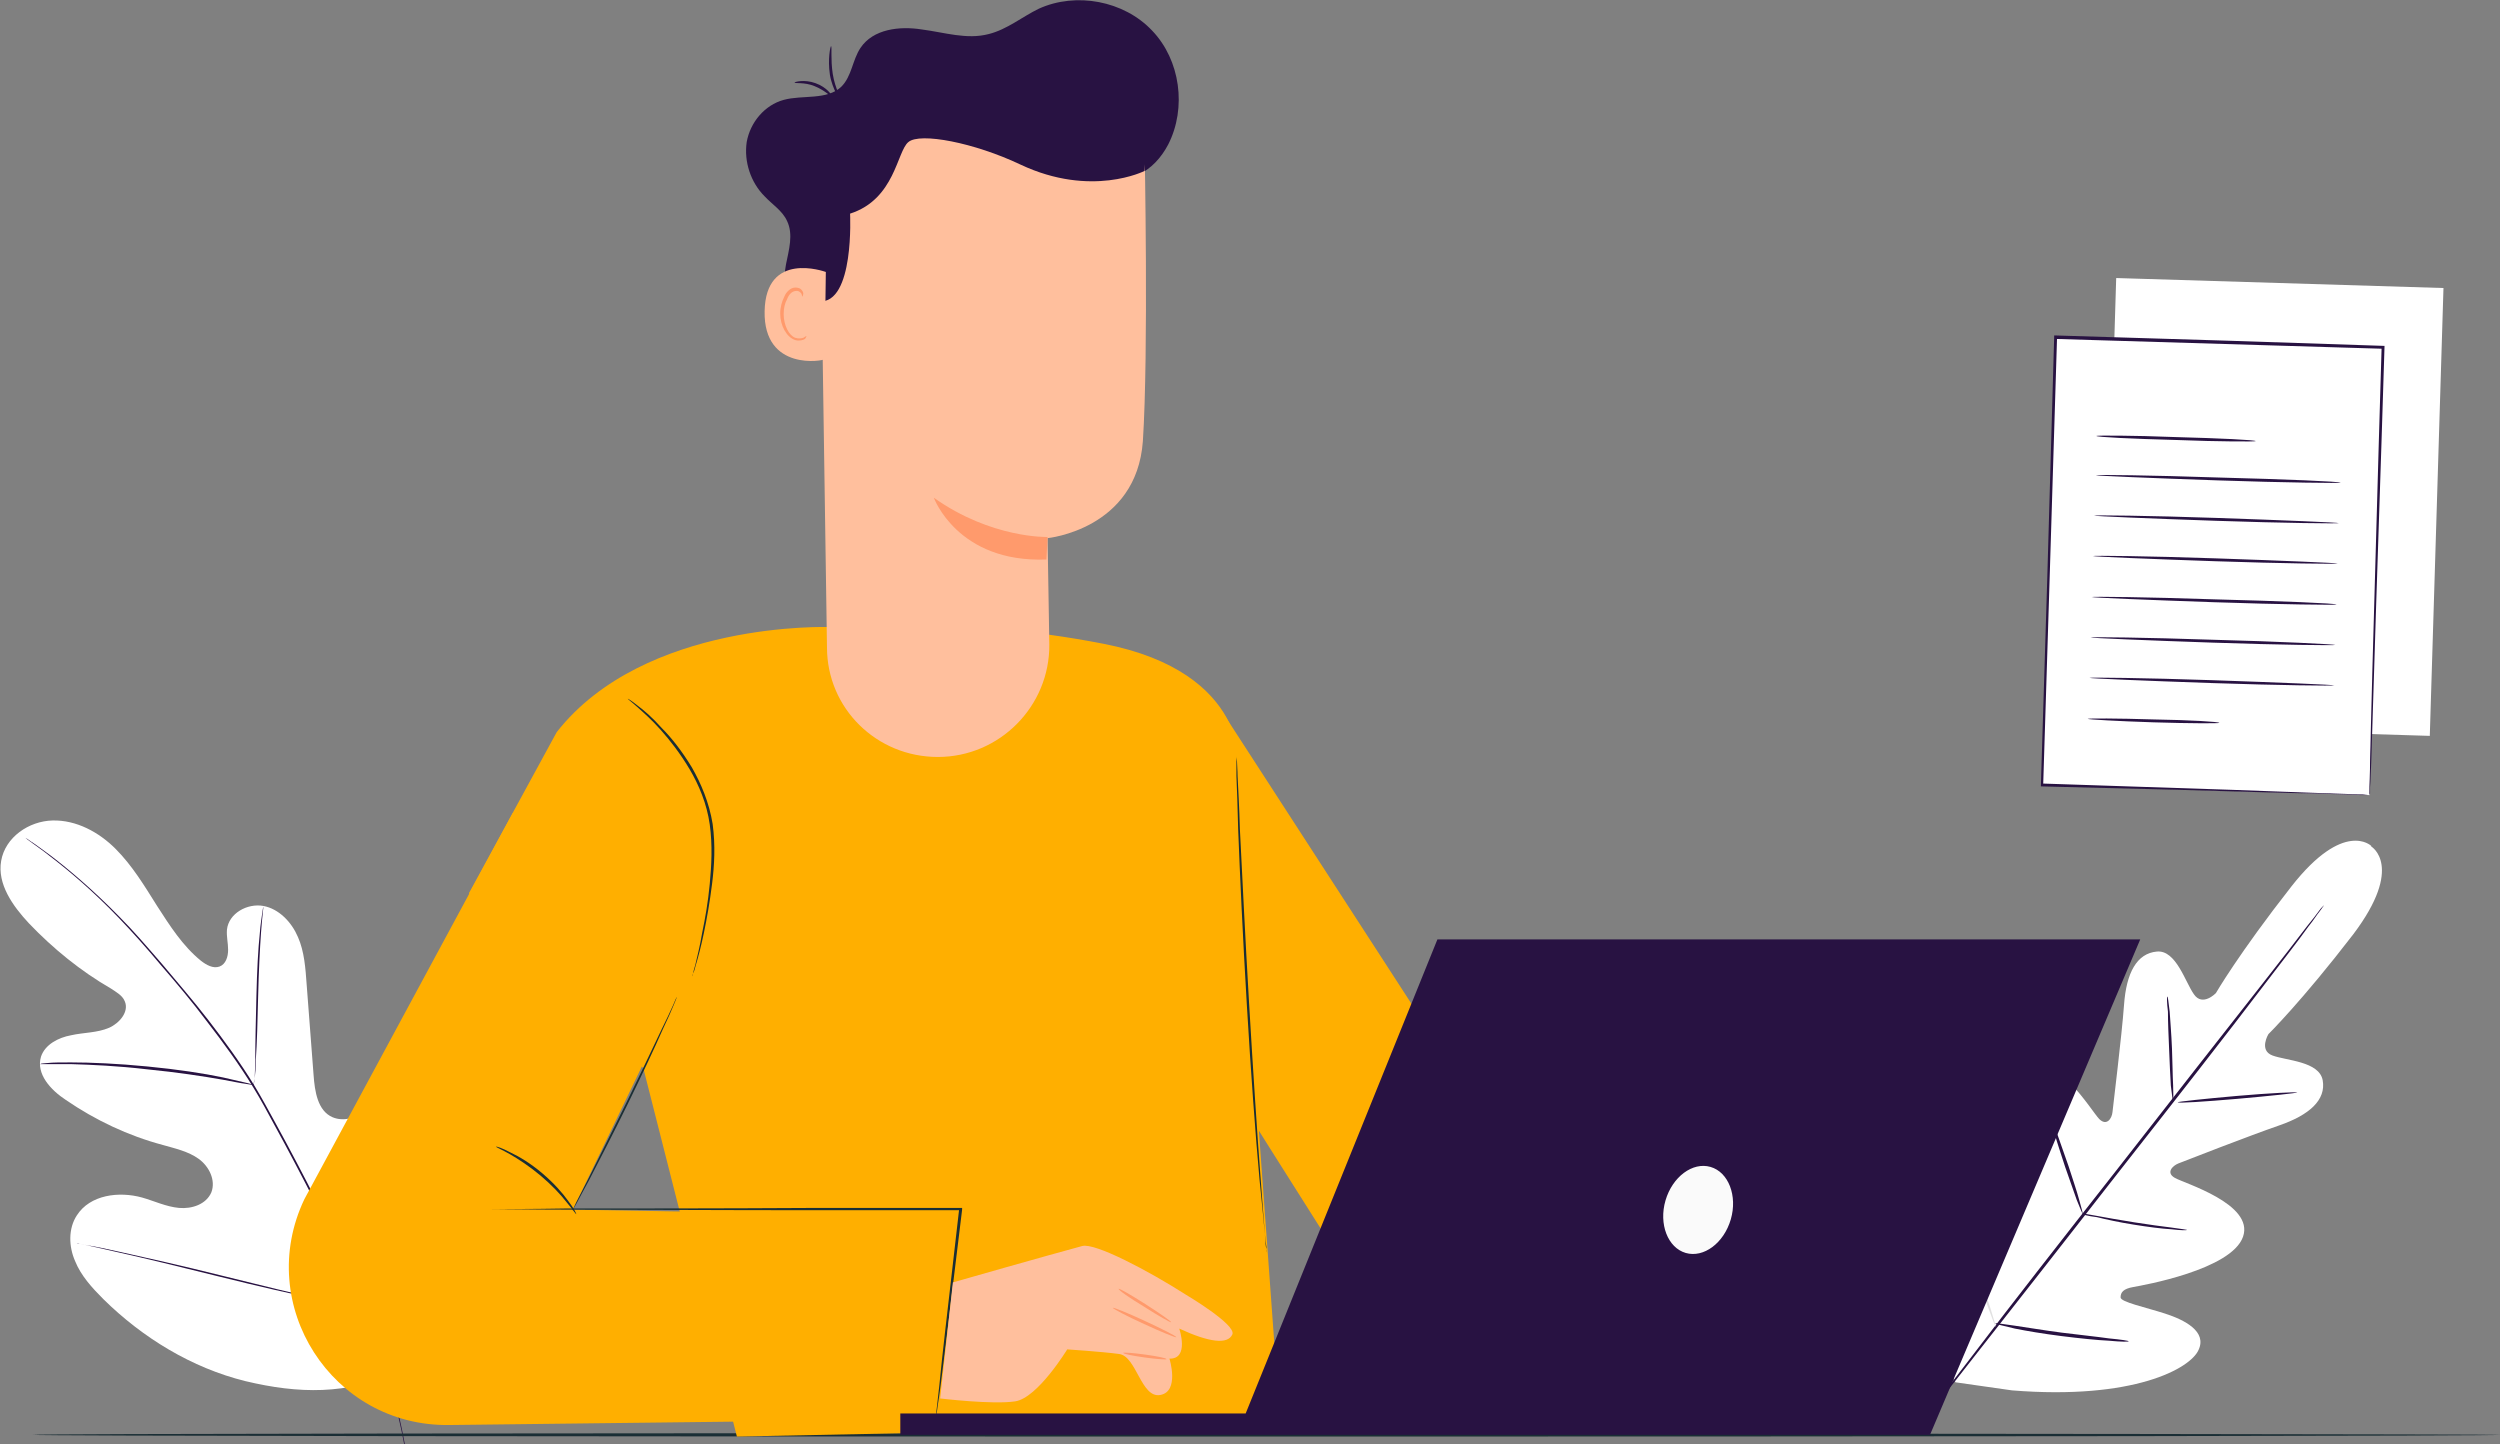 <svg width="599" height="346" viewBox="0 0 599 346" fill="none" xmlns="http://www.w3.org/2000/svg">
<rect x="0" y="0" width="599" height="346" fill="#808080" stroke="none"/>
<g clip-path="url(#clip0_2168_5674)">
<path d="M95.198 328.707C114.293 313.074 116.784 286.65 114.155 263.408C113.739 259.535 113.739 255.384 111.664 252.064C109.45 248.744 104.884 246.807 101.563 248.744C98.796 250.404 97.689 253.862 96.305 256.768C94.368 260.641 91.462 263.962 87.726 266.313C85.374 267.835 82.33 268.804 79.701 267.697C76.103 266.175 75.411 261.471 75.134 257.598C74.581 250.404 74.028 243.21 73.474 235.878C73.197 232.004 72.921 227.992 71.398 224.533C69.876 220.936 66.832 217.754 63.096 217.063C59.222 216.371 54.794 218.861 54.379 222.735C54.241 224.395 54.656 225.917 54.656 227.577C54.656 229.237 54.102 231.036 52.58 231.589C51.058 232.142 49.398 231.174 48.152 230.205C43.725 226.609 40.681 221.766 37.636 217.063C34.592 212.221 31.686 207.379 27.674 203.367C23.661 199.355 18.265 196.449 12.592 196.588C6.918 196.726 1.245 200.6 0.277 206.272C-0.692 211.806 3.044 217.063 6.918 221.213C12.73 227.3 19.372 232.696 26.567 236.846C27.812 237.676 29.334 238.506 29.888 239.89C30.995 242.38 28.642 245.147 26.152 246.253C23.246 247.499 20.064 247.36 17.019 248.052C13.975 248.605 10.793 250.265 9.824 253.171C8.579 257.321 12.177 261.195 15.774 263.547C22.831 268.389 30.718 272.124 39.02 274.337C41.926 275.168 45.108 275.859 47.599 277.658C50.09 279.456 51.75 282.776 50.643 285.682C49.398 288.587 45.938 289.694 42.894 289.417C39.85 289.14 36.944 287.757 34.039 286.927C28.504 285.405 21.586 286.235 18.403 291.215C16.328 294.397 16.466 298.686 17.988 302.145C19.372 305.603 22.001 308.509 24.768 311.275C34.177 320.545 45.938 327.738 58.807 330.92C71.537 333.964 83.16 334.241 95.198 328.707Z" fill="white"/>
<path d="M96.997 346C95.336 336.869 92.431 326.078 88.003 314.596C83.575 303.113 77.625 290.939 70.983 278.349C69.323 275.168 67.662 272.124 66.002 269.08C64.342 266.037 62.681 262.993 61.021 260.226C57.562 254.554 53.687 249.297 49.951 244.455C46.215 239.613 42.341 235.186 38.882 231.036C35.284 226.885 31.963 223.012 28.642 219.691C22.139 213.051 16.328 208.209 12.177 205.027C10.101 203.505 8.441 202.26 7.334 201.568C6.78 201.153 6.365 200.876 6.088 200.738C5.812 200.6 5.673 200.461 5.673 200.461C5.673 200.461 5.812 200.6 6.088 200.738C6.365 201.015 6.78 201.292 7.334 201.707C8.441 202.537 10.101 203.643 12.177 205.303C16.328 208.485 22.139 213.327 28.504 219.968C31.687 223.288 35.146 227.162 38.605 231.312C42.203 235.463 45.939 239.89 49.675 244.87C53.41 249.712 57.285 254.969 60.744 260.641C62.543 263.547 64.065 266.452 65.725 269.495C67.386 272.539 69.046 275.583 70.707 278.765C77.348 291.354 83.298 303.528 87.726 314.872C92.154 326.355 95.198 337.008 96.858 346.138" fill="#281242"/>
<path d="M60.744 260.088C60.744 260.088 60.882 259.535 61.021 258.428C61.159 257.321 61.298 255.799 61.298 253.863C61.574 249.989 61.713 244.593 61.851 238.645C61.989 232.696 62.266 227.3 62.543 223.427C62.681 221.49 62.82 219.968 62.958 218.861C63.096 217.755 63.096 217.201 63.096 217.201C63.096 217.201 62.958 217.755 62.82 218.861C62.681 219.968 62.404 221.49 62.266 223.427C61.851 227.3 61.574 232.696 61.436 238.645C61.298 244.593 61.159 249.851 61.159 253.863C61.159 255.799 61.021 257.321 61.021 258.428C60.744 259.535 60.744 260.088 60.744 260.088Z" fill="#281242"/>
<path d="M9.547 254.969H17.158C21.862 255.108 28.227 255.384 35.284 256.214C42.341 256.906 48.706 257.874 53.41 258.705C55.763 259.12 57.562 259.535 58.807 259.673C59.36 259.811 59.914 259.811 60.329 259.95C60.606 259.95 60.882 260.088 60.882 259.95C60.882 259.95 60.744 259.811 60.329 259.811C59.914 259.673 59.499 259.535 58.807 259.396C57.562 259.12 55.763 258.705 53.41 258.151C48.844 257.183 42.479 256.214 35.284 255.523C28.227 254.831 21.724 254.554 17.019 254.554C14.667 254.554 12.73 254.554 11.485 254.693C10.931 254.693 10.378 254.831 9.963 254.831C9.686 254.969 9.547 254.969 9.547 254.969Z" fill="#281242"/>
<path d="M87.311 313.627C87.311 313.627 87.449 313.351 87.588 312.936C87.726 312.382 88.003 311.829 88.279 310.999C88.833 309.339 89.663 306.987 90.632 304.082C92.569 298.133 95.06 289.971 97.689 280.84C100.318 271.709 102.67 263.408 104.469 257.46C105.437 254.554 106.129 252.202 106.683 250.404C106.959 249.574 107.098 249.02 107.236 248.467C107.374 248.052 107.374 247.775 107.374 247.775C107.374 247.775 107.236 248.052 107.098 248.467C106.959 249.02 106.683 249.574 106.406 250.404C105.852 252.064 105.022 254.416 104.054 257.321C102.116 263.27 99.626 271.432 96.997 280.563C94.368 289.694 92.016 297.994 90.217 303.943C89.248 306.849 88.556 309.2 88.003 310.999C87.726 311.829 87.588 312.382 87.449 312.936C87.311 313.489 87.311 313.627 87.311 313.627Z" fill="#E1E1E1"/>
<path d="M18.403 297.856C18.403 297.856 18.68 297.994 19.095 297.994C19.648 298.133 20.34 298.271 21.032 298.409C22.831 298.824 25.322 299.378 28.366 300.069C34.592 301.453 43.171 303.528 52.58 305.88C61.989 308.232 70.707 310.169 76.933 311.552C80.116 312.244 82.606 312.797 84.405 313.074C85.235 313.212 85.927 313.351 86.481 313.489C86.896 313.627 87.172 313.627 87.172 313.627C87.172 313.627 86.896 313.489 86.481 313.489C85.927 313.351 85.235 313.212 84.543 313.074C82.745 312.659 80.254 312.105 77.21 311.414C70.983 310.03 62.404 307.955 52.995 305.603C43.586 303.251 34.869 301.315 28.642 299.931C25.46 299.239 22.969 298.686 21.171 298.409C20.34 298.271 19.648 298.133 19.095 297.994C18.68 297.856 18.403 297.856 18.403 297.856Z" fill="#281242"/>
<path d="M568.144 202.675C568.144 202.675 561.64 196.311 549.049 212.359C536.457 228.407 530.922 237.953 530.922 237.953C530.922 237.953 527.74 241.273 525.664 238.23C523.589 235.324 521.375 227.577 516.809 227.992C511.966 228.407 509.475 233.111 508.922 240.72C508.368 248.329 506.293 264.93 506.154 266.452C506.016 267.974 504.771 269.91 502.972 268.112C501.173 266.313 492.179 251.096 485.261 255.799C478.342 260.503 480.002 281.946 480.141 284.298C480.279 286.65 479.726 287.48 478.48 287.895C477.373 288.172 474.744 282.776 471.977 278.626C469.21 274.337 465.335 269.91 461.461 273.092C457.725 276.136 453.712 291.215 463.26 318.746L468.518 331.197L482.078 333.134C511.274 335.486 524.834 327.877 526.771 323.45C528.847 319.023 523.45 316.256 518.746 314.734C514.041 313.212 508.091 311.967 508.091 310.86C508.091 309.615 508.783 308.785 511.136 308.37C513.488 307.955 534.658 304.22 537.426 296.334C540.193 288.449 523.174 283.468 521.098 282.223C518.884 280.978 520.545 279.318 521.928 278.764C523.312 278.211 538.948 272.124 546.143 269.634C553.338 267.144 557.351 263.547 556.521 258.843C555.69 254.277 547.803 254.139 544.482 252.894C541.162 251.649 543.514 247.775 543.514 247.775C543.514 247.775 551.401 240.028 563.854 223.842C576.169 207.517 568.144 202.813 568.144 202.813" fill="white"/>
<path d="M556.797 216.925C556.797 216.925 556.797 217.063 556.521 217.34C556.382 217.616 556.106 217.893 555.829 218.308C555.137 219.138 554.307 220.522 553.061 222.043C550.709 225.364 547.112 229.929 542.684 235.739C533.967 247.222 521.652 262.993 507.953 280.425C494.393 297.856 482.078 313.489 473.084 324.972C468.656 330.644 465.059 335.209 462.568 338.53C461.323 340.051 460.354 341.296 459.662 342.265C459.386 342.68 459.109 342.957 458.832 343.233C458.694 343.51 458.555 343.51 458.555 343.51C458.555 343.51 458.555 343.372 458.832 343.095C458.97 342.818 459.247 342.542 459.524 342.126C460.216 341.296 461.046 339.913 462.291 338.391C464.644 335.071 468.241 330.506 472.669 324.695C481.386 313.212 493.701 297.441 507.4 280.01C520.96 262.578 533.275 246.945 542.269 235.463C546.696 229.791 550.294 225.225 552.785 221.905C554.03 220.383 554.999 219.138 555.69 218.17C555.967 217.755 556.244 217.478 556.521 217.201L556.797 216.925Z" fill="#281242"/>
<path d="M519.299 238.783C519.438 238.783 519.576 240.166 519.853 242.38C519.991 244.593 520.268 247.775 520.406 251.234C520.545 254.554 520.545 257.598 520.683 260.088C520.683 262.302 520.821 263.685 520.683 263.685C520.545 263.685 520.406 262.302 520.13 260.088C519.991 257.875 519.853 254.693 519.714 251.234C519.576 247.914 519.438 245.008 519.438 242.38C519.161 240.166 519.161 238.783 519.299 238.783ZM521.79 264.1C521.79 263.962 528.155 263.27 536.042 262.578C543.929 261.887 550.432 261.61 550.432 261.748C550.432 261.887 544.067 262.578 536.18 263.27C528.155 263.962 521.79 264.377 521.79 264.1ZM498.821 290.801C498.821 290.662 500.204 290.939 502.557 291.354C504.771 291.769 507.953 292.322 511.412 292.876C514.872 293.429 518.054 293.844 520.268 294.121C522.482 294.398 524.004 294.674 524.004 294.674C524.004 294.813 522.62 294.813 520.268 294.536C517.916 294.397 514.733 293.982 511.274 293.429C507.815 292.876 504.632 292.184 502.418 291.631C500.066 291.354 498.821 290.939 498.821 290.801ZM491.487 268.389C491.626 268.389 492.041 269.634 492.871 271.571C493.563 273.507 494.531 276.274 495.638 279.456C496.607 282.5 497.575 285.267 498.129 287.342C498.682 289.417 499.097 290.662 498.959 290.662C498.821 290.662 498.406 289.417 497.575 287.48C496.884 285.543 495.915 282.777 494.808 279.595C493.839 276.551 492.871 273.784 492.317 271.709C491.764 269.634 491.487 268.389 491.487 268.389Z" fill="#281242"/>
<path d="M468.241 289.417C468.379 289.417 468.933 290.939 469.901 293.567C470.87 296.058 472.115 299.654 473.499 303.528C474.883 307.402 476.128 310.999 476.958 313.627C477.789 316.256 478.204 317.778 478.204 317.916C478.065 317.916 477.512 316.394 476.543 313.766C475.575 311.275 474.329 307.678 472.946 303.805C471.562 299.931 470.317 296.334 469.486 293.706C468.656 291.077 468.103 289.417 468.241 289.417Z" fill="#E1E1E1"/>
<path d="M478.065 317.086C478.065 316.948 479.864 317.224 482.77 317.639C485.676 318.054 489.688 318.746 493.978 319.3C498.406 319.853 502.418 320.268 505.324 320.683C508.23 320.96 510.029 321.236 510.029 321.375C510.029 321.513 508.23 321.513 505.324 321.236C502.418 321.098 498.406 320.683 493.978 320.13C489.55 319.576 485.537 318.885 482.77 318.331C479.864 317.639 478.065 317.224 478.065 317.086Z" fill="#281242"/>
<path d="M503.763 173.92L507.04 66.618L585.456 69.012L582.179 176.314L503.763 173.92Z" fill="white"/>
<path d="M489.317 188.117L492.594 80.815L571.01 83.209L567.733 190.511L489.317 188.117Z" fill="white"/>
<path d="M567.729 190.501V188.425C567.729 187.042 567.867 185.105 567.867 182.615C568.005 177.496 568.144 170.026 568.42 160.618C568.974 141.803 569.666 114.964 570.634 83.283L570.911 83.56C547.25 82.868 520.683 82.038 492.456 81.208L492.871 80.793C491.626 120.913 490.519 157.99 489.55 188.01L489.273 187.734C512.934 188.564 532.583 189.117 546.281 189.67C553.061 189.947 558.458 190.085 562.056 190.224C563.854 190.362 565.238 190.362 566.207 190.362C567.314 190.501 567.729 190.501 567.729 190.501H566.345C565.376 190.501 563.993 190.501 562.194 190.362C558.596 190.224 553.2 190.085 546.42 189.947C532.721 189.532 513.073 188.979 489.273 188.425H488.997V188.149C489.965 157.99 491.072 120.913 492.179 80.793V80.378H492.594C520.683 81.208 547.388 82.038 571.049 82.868H571.326V83.145C570.358 114.964 569.389 141.803 568.836 160.756C568.559 170.164 568.282 177.634 568.144 182.753C568.005 185.243 568.005 187.18 567.867 188.564V190.085C567.729 190.362 567.729 190.501 567.729 190.501Z" fill="#281242"/>
<path d="M540.47 105.695C540.47 105.834 531.891 105.834 521.375 105.419C510.859 105.142 502.28 104.727 502.28 104.45C502.28 104.312 510.859 104.312 521.375 104.727C531.891 105.004 540.47 105.419 540.47 105.695ZM560.81 115.656C560.81 115.794 547.665 115.656 531.476 115.103C515.287 114.549 502.142 113.996 502.142 113.858C502.142 113.719 515.287 113.858 531.476 114.411C547.665 114.826 560.81 115.379 560.81 115.656ZM560.395 125.34C560.395 125.479 547.25 125.34 531.061 124.787C514.872 124.233 501.727 123.68 501.727 123.542C501.727 123.403 514.872 123.542 531.061 124.095C547.25 124.648 560.395 125.202 560.395 125.34ZM560.118 135.024C560.118 135.163 546.973 135.024 530.784 134.471C514.595 133.918 501.45 133.364 501.45 133.226C501.45 133.088 514.595 133.226 530.784 133.779C546.973 134.333 560.118 134.886 560.118 135.024ZM559.842 144.847C559.842 144.985 546.697 144.847 530.507 144.293C514.318 143.74 501.173 143.187 501.173 143.048C501.173 142.91 514.318 143.048 530.507 143.602C546.697 144.017 559.842 144.57 559.842 144.847ZM559.565 154.531C559.565 154.669 546.42 154.531 530.231 153.978C514.041 153.424 500.896 152.871 500.896 152.732C500.896 152.594 514.041 152.732 530.231 153.286C546.42 153.701 559.565 154.393 559.565 154.531ZM559.288 164.215C559.288 164.353 546.143 164.215 529.954 163.662C513.765 163.108 500.62 162.555 500.62 162.417C500.62 162.278 513.765 162.417 529.954 162.97C546.143 163.523 559.288 164.077 559.288 164.215Z" fill="#281242"/>
<path d="M531.753 173.207C531.753 173.346 524.696 173.346 515.979 173.069C507.261 172.792 500.204 172.377 500.204 172.239C500.204 172.101 507.261 172.101 515.979 172.377C524.696 172.516 531.753 172.931 531.753 173.207Z" fill="#281242"/>
<path d="M599 343.786C599 344.063 466.719 344.201 303.443 344.201C140.168 344.201 7.887 344.063 7.887 343.786C7.887 343.51 140.168 343.371 303.443 343.371C466.719 343.51 599 343.648 599 343.786Z" fill="#1A2E35"/>
<path d="M154.143 255.938L112.356 214.019L133.388 175.421C154.42 148.582 198.836 150.242 198.836 150.242C198.836 150.242 229.139 147.337 264.423 154.254C299.708 161.171 296.94 184.552 296.94 184.552L301.645 271.155L306.764 341.573L176.559 344.201L154.143 255.938Z" fill="#FFAF00"/>
<path d="M224.296 340.051L107.651 341.434C79.562 341.849 60.882 312.659 72.921 287.342L122.872 194.789L168.257 225.502L137.262 289.832L231.768 291.492L224.296 340.051ZM292.789 170.44L386.465 315.011L331.809 318.608C331.809 318.608 299.154 267.143 299.984 268.25C301.23 270.049 292.789 170.44 292.789 170.44Z" fill="#FFAF00"/>
<path d="M165.905 233.941C165.905 233.941 165.905 233.664 166.043 233.249C166.181 232.695 166.32 232.004 166.596 231.174C167.012 229.375 167.703 226.747 168.257 223.426C168.949 220.106 169.641 216.232 170.056 211.805C170.471 207.378 170.748 202.536 170.056 197.556C169.364 192.575 167.427 188.01 165.213 184.275C162.999 180.539 160.508 177.358 158.294 174.867C156.08 172.377 154.005 170.579 152.621 169.334C151.237 168.088 150.407 167.535 150.407 167.397C150.407 167.397 150.684 167.535 151.099 167.812C151.514 168.088 152.068 168.503 152.76 169.057C154.282 170.164 156.357 171.962 158.571 174.452C160.923 176.804 163.414 179.986 165.766 183.86C167.98 187.733 169.917 192.299 170.748 197.418C171.439 202.536 171.163 207.378 170.609 211.805C170.056 216.232 169.364 220.106 168.672 223.426C167.98 226.747 167.288 229.375 166.735 231.174C166.458 232.142 166.32 232.834 166.043 233.249C166.043 233.664 165.905 233.941 165.905 233.941ZM162.169 238.921C162.169 238.921 161.892 239.751 161.338 240.996C160.785 242.38 159.955 244.178 158.848 246.53C156.772 251.234 153.728 257.736 150.269 264.791C146.81 271.847 143.489 278.211 141.137 282.776C139.891 284.99 138.923 286.927 138.231 288.172C137.539 289.417 137.124 290.108 137.124 290.108C137.124 290.108 137.401 289.417 138.092 288.033C138.784 286.65 139.753 284.851 140.86 282.638L149.854 264.653C153.313 257.597 156.357 251.234 158.571 246.53C159.678 244.316 160.508 242.518 161.2 240.996C161.754 239.613 162.169 238.783 162.169 238.921Z" fill="#1A2E35"/>
<path d="M224.296 340.051V339.082C224.296 338.391 224.435 337.561 224.573 336.316C224.85 333.825 225.265 330.367 225.68 325.94C226.649 316.947 228.171 304.358 229.831 289.555L230.108 289.97H195.654C172.131 289.97 150.822 289.832 135.325 289.832C127.715 289.832 121.35 289.693 117.06 289.693H110.419H117.06C121.488 289.693 127.715 289.693 135.325 289.555C150.822 289.555 172.131 289.555 195.654 289.417H230.523V289.832C228.724 304.635 227.202 317.224 226.095 326.216C225.542 330.643 225.127 334.102 224.711 336.592C224.573 337.699 224.435 338.667 224.296 339.359C224.296 339.636 224.158 339.913 224.158 340.051H224.296Z" fill="#1A2E35"/>
<path d="M138.092 290.939C137.954 290.939 137.262 289.832 135.74 288.033C134.356 286.235 132.143 283.883 129.513 281.669C126.884 279.456 124.117 277.657 122.18 276.551C120.243 275.444 118.859 274.891 118.859 274.752C118.859 274.614 120.243 275.029 122.318 276.136C124.394 277.104 127.161 278.764 129.929 281.116C132.696 283.468 134.772 285.82 136.155 287.757C137.539 289.555 138.092 290.8 138.092 290.939ZM303.582 300.069C303.582 300.069 303.443 299.654 303.443 298.824C303.305 297.994 303.167 296.887 303.028 295.366C302.752 292.322 302.337 288.033 301.783 282.638C300.815 271.985 299.708 257.044 298.739 240.719C297.77 224.395 297.079 209.454 296.663 198.663C296.525 193.267 296.387 188.978 296.248 185.935V181.231C296.248 181.231 296.248 181.646 296.387 182.476C296.387 183.306 296.525 184.551 296.525 185.935C296.663 188.978 296.94 193.406 297.079 198.663C297.632 209.454 298.324 224.256 299.292 240.581C300.261 256.906 301.23 271.847 302.06 282.499C302.475 287.757 302.752 292.184 303.028 295.227C303.167 296.611 303.167 297.856 303.305 298.686C303.582 299.654 303.582 300.069 303.582 300.069Z" fill="#1A2E35"/>
<path d="M228.309 307.263C228.309 307.263 251.555 300.623 259.304 298.547C262.348 297.717 275.216 304.496 284.072 310.168C284.072 310.168 296.248 317.362 295.28 319.714C294.173 322.204 289.745 321.651 282.55 318.331C282.55 318.331 285.04 325.663 280.197 325.525C280.197 325.525 282.688 333.41 277.984 334.24C273.417 335.07 272.31 324.971 268.159 324.418C264.147 323.864 255.706 323.311 255.706 323.311C255.706 323.311 248.649 334.932 243.253 335.762C237.857 336.592 225.265 335.07 225.265 335.07L228.309 307.263Z" fill="#FFBF9D"/>
<path d="M268.021 308.785C268.159 308.647 271.065 310.307 274.524 312.52C277.984 314.734 280.751 316.671 280.613 316.809C280.474 316.947 277.568 315.287 274.109 313.074C270.65 310.998 267.883 309.062 268.021 308.785ZM266.637 313.35C266.776 313.212 270.235 314.595 274.386 316.532C278.537 318.469 281.858 320.129 281.858 320.406C281.72 320.544 278.26 319.161 274.109 317.224C269.82 315.287 266.499 313.489 266.637 313.35ZM269.128 324.141C269.128 324.003 271.48 324.141 274.386 324.556C277.292 324.971 279.506 325.386 279.506 325.663C279.506 325.801 277.153 325.663 274.248 325.248C271.342 324.833 269.128 324.418 269.128 324.141Z" fill="#FF9A6C"/>
<path d="M198.006 67.097C198.56 68.895 197.868 70.971 196.484 72.216C195.1 73.461 192.887 73.599 191.226 72.769C188.044 71.109 187.629 66.82 188.32 63.362C189.012 59.903 190.119 56.168 188.597 52.986C187.49 50.496 185 48.974 183.201 47.037C179.88 43.717 178.219 38.736 178.911 34.033C179.742 29.329 183.201 25.178 187.767 23.933C192.333 22.688 198.145 24.072 201.604 20.752C204.094 18.261 204.233 14.388 206.17 11.482C209.214 6.917 215.579 6.225 220.837 7.055C226.234 7.747 231.63 9.546 236.888 8.162C241.316 7.055 244.913 4.012 248.926 2.075C257.782 -1.937 269.266 0.138 276.046 7.332C282.827 14.388 284.349 25.87 279.921 34.586C278.26 37.768 275.77 40.535 272.587 41.918" fill="#281242"/>
<path d="M224.711 181.369C239.517 181.369 251.555 169.195 251.417 154.392L251.002 128.937C251.002 128.937 272.31 126.862 273.833 105.695C275.216 84.528 274.248 35.693 274.248 35.693C250.31 23.795 221.806 25.87 199.805 40.95L196.484 43.163L198.145 155.084C198.145 169.748 210.044 181.369 224.711 181.369Z" fill="#FFBF9D"/>
<path d="M251.002 128.66C251.002 128.66 237.58 129.075 223.743 119.253C223.743 119.253 229.416 134.886 250.725 134.056L251.002 128.66Z" fill="#FF9A6C"/>
<path d="M274.248 40.95C274.248 40.95 261.518 47.452 244.498 39.428C233.429 34.171 220.422 31.681 217.655 34.033C214.887 36.246 214.472 47.729 203.679 51.188C203.679 51.188 204.786 72.908 196.207 72.216C187.49 71.662 192.333 37.906 192.333 37.906L213.227 27.116L236.196 22.273L258.058 24.902L274.939 29.191L274.248 40.95Z" fill="#281242"/>
<path d="M197.868 65.16C197.453 65.022 183.477 60.041 183.201 74.567C182.924 89.094 197.453 86.465 197.591 86.05C197.591 85.635 197.868 65.16 197.868 65.16Z" fill="#FFBF9D"/>
<path d="M193.163 80.516C193.163 80.516 192.887 80.655 192.471 80.931C192.056 81.07 191.365 81.208 190.534 80.931C189.012 80.378 187.767 77.888 187.767 75.259C187.767 73.876 188.044 72.631 188.597 71.662C189.012 70.556 189.704 69.864 190.534 69.726C191.365 69.587 191.78 70.002 192.056 70.417C192.195 70.832 192.195 71.109 192.195 71.109C192.195 71.109 192.471 70.832 192.471 70.279C192.471 70.002 192.195 69.587 191.918 69.311C191.641 69.034 191.088 68.895 190.534 68.895C189.427 68.895 188.32 70.002 187.905 71.109C187.352 72.216 186.937 73.599 186.937 75.121C186.937 78.026 188.459 80.793 190.534 81.485C191.503 81.762 192.471 81.485 192.887 81.208C193.163 80.793 193.302 80.516 193.163 80.516Z" fill="#FF9A6C"/>
<path d="M190.396 19.783C190.258 19.645 192.748 18.953 195.377 19.922C198.145 20.89 199.528 22.965 199.252 23.103C199.113 23.242 197.591 21.582 195.1 20.613C192.748 19.645 190.396 20.06 190.396 19.783Z" fill="#281242"/>
<path d="M199.113 11.067C199.39 11.067 198.975 14.111 199.528 17.708C200.082 21.305 201.742 23.933 201.604 24.072C201.604 24.072 201.05 23.518 200.359 22.412C199.805 21.305 199.113 19.645 198.836 17.846C198.283 14.111 198.975 11.067 199.113 11.067Z" fill="#281242"/>
<path d="M344.401 225.087L298.462 338.668H215.717V343.786H462.43L512.796 225.087H344.401Z" fill="#281242"/>
<path d="M414.692 292.184C413.032 297.856 408.189 301.453 403.899 300.208C399.61 298.963 397.396 293.291 399.057 287.618C400.717 281.946 405.56 278.349 409.849 279.595C414.139 280.84 416.353 286.512 414.692 292.184Z" fill="#FAFAFA"/>
</g>
<defs>
<clipPath id="clip0_2168_5674">
<rect width="599" height="346" fill="white"/>
</clipPath>
</defs>
</svg>
